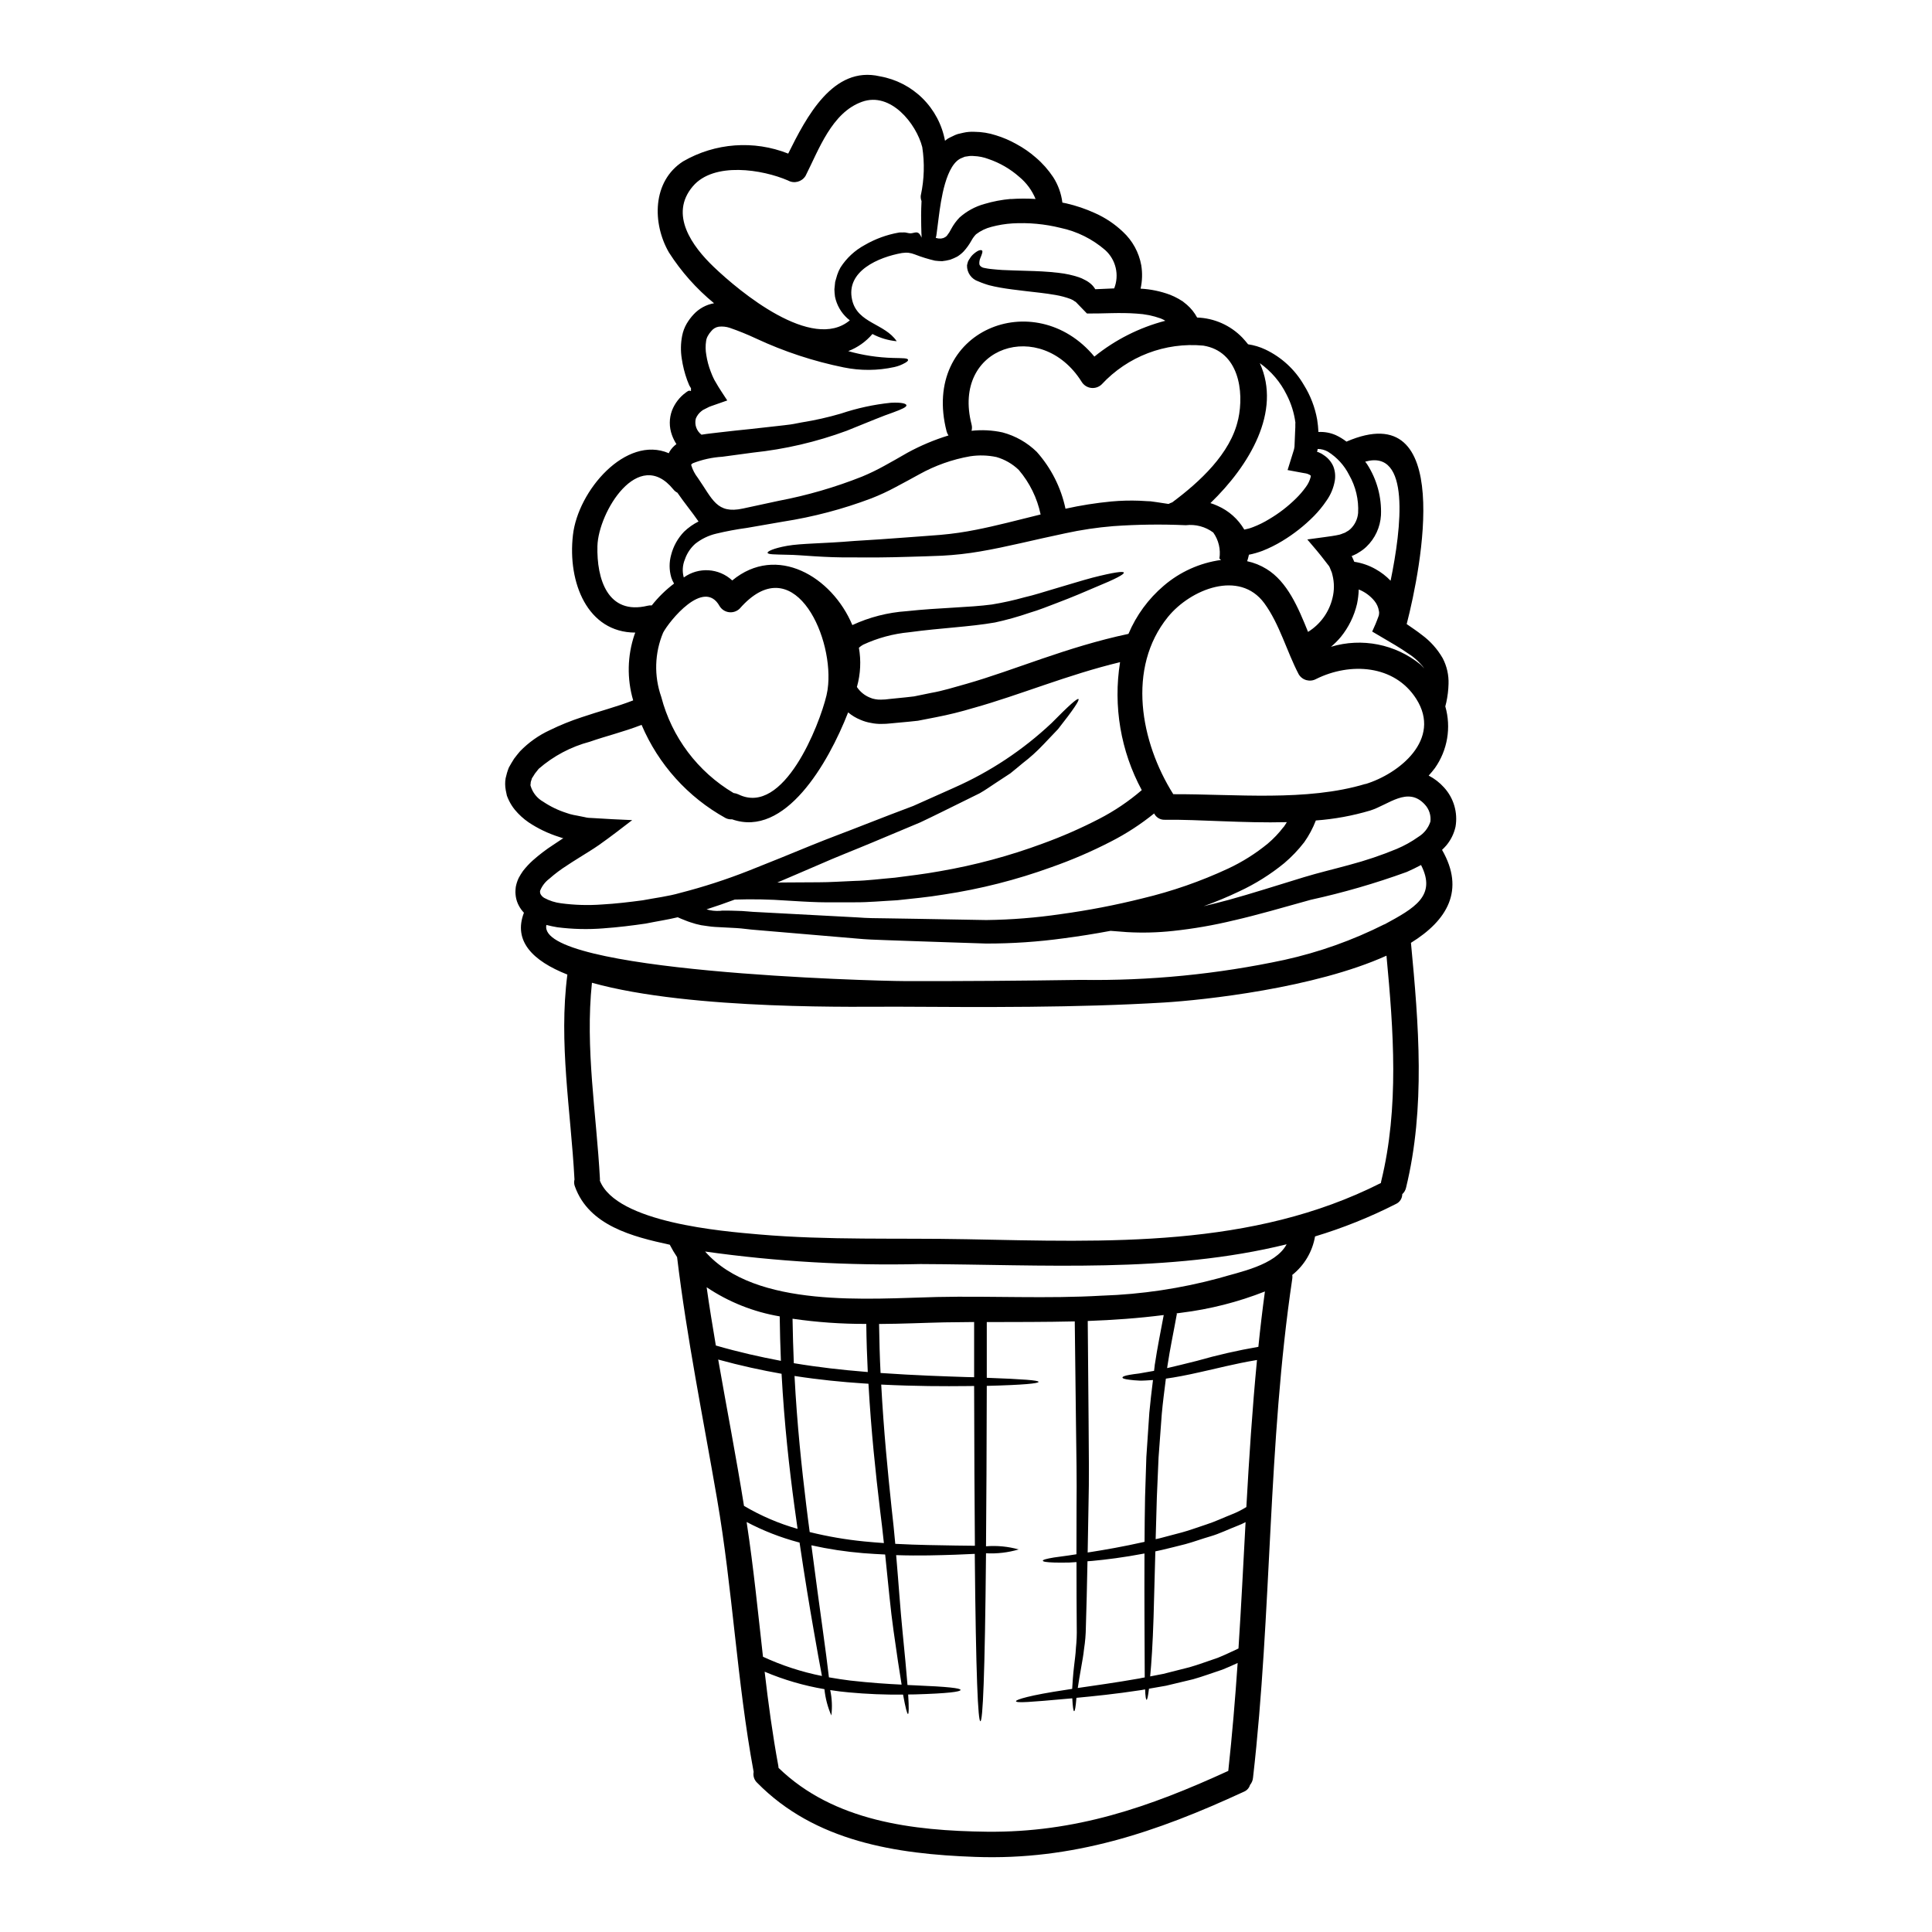 <?xml version="1.0" encoding="UTF-8"?>
<!-- Uploaded to: SVG Repo, www.svgrepo.com, Generator: SVG Repo Mixer Tools -->
<svg fill="#000000" width="800px" height="800px" version="1.1" viewBox="144 144 512 512" xmlns="http://www.w3.org/2000/svg">
 <g>
  <path d="m493.08 263.61c0 0.09-0.023 0.156 0 0.203h0.246l0.156 0.066h0.004c0.5 0.195 0.973 0.461 1.398 0.789 1.086 0.723 1.941 1.742 2.461 2.934 0.465 1.199 0.602 2.504 0.395 3.773-0.328 1.926-1.094 3.758-2.234 5.348-0.969 1.438-2.07 2.781-3.285 4.019-2.519 2.551-5.348 4.777-8.418 6.633-1.684 1.023-3.449 1.902-5.281 2.621-1.16 0.434-2.352 0.773-3.566 1.016-0.02 0.059-0.027 0.117-0.02 0.18-0.113 0.52-0.254 1.031-0.43 1.535 1.809 0.383 3.543 1.078 5.117 2.051 5.551 3.391 8.418 10.234 11.02 16.68 3.266-2.016 5.594-5.246 6.481-8.98 0.496-1.988 0.496-4.062 0-6.051-0.082-0.473-0.234-0.926-0.453-1.352l-0.246-0.633c-0.066-0.09 0.023 0.023-0.199-0.395-0.16-0.223-0.227-0.273-0.34-0.43l-0.609-0.789c-1.602-2.121-3.25-4.019-4.828-5.867 1.445-0.199 2.891-0.395 4.309-0.586 1.422-0.191 3.004-0.395 4.285-0.699l-0.004-0.004c0.297-0.082 0.582-0.188 0.859-0.312l0.34-0.113v-0.004c0.207-0.074 0.406-0.18 0.586-0.312 0.371-0.184 0.711-0.418 1.016-0.699 1.195-1.121 1.934-2.644 2.074-4.277 0.195-3.531-0.637-7.043-2.394-10.109-1.27-2.519-3.207-4.644-5.598-6.141-0.832-0.473-1.773-0.723-2.731-0.727l-0.043 0.32zm9.211 27.898 0.453 1.016h-0.004c0.062 0.117 0.117 0.234 0.16 0.359 2 0.297 3.93 0.965 5.688 1.969 1.457 0.816 2.781 1.84 3.934 3.047 2.891-14.039 5.324-34.965-6.727-31.555 0.156 0.223 0.34 0.43 0.496 0.676 2.598 4.019 3.883 8.742 3.68 13.52-0.188 3.184-1.574 6.176-3.883 8.375-0.613 0.582-1.297 1.09-2.031 1.516-0.344 0.238-0.715 0.441-1.105 0.605l-0.652 0.297c-0.023 0-0.047 0.023-0.066 0.023s-0.047 0.023-0.066 0.043l0.109 0.113zm-209.04 74.598h-0.023l-0.09-0.023h-0.043v0.023l-1.016-0.34c-2.832-0.898-5.519-2.191-7.992-3.836-1.367-0.941-2.598-2.066-3.656-3.344-0.59-0.727-1.098-1.52-1.512-2.359-0.219-0.441-0.414-0.895-0.586-1.355-0.113-0.496-0.223-1.016-0.316-1.516h0.004c-0.191-1.027-0.199-2.082-0.027-3.113 0.207-0.969 0.492-1.918 0.859-2.84 0.43-0.789 0.902-1.574 1.379-2.328 0.496-0.699 1.035-1.312 1.574-1.969 2.258-2.332 4.926-4.231 7.871-5.594 2.738-1.34 5.566-2.488 8.461-3.434 4.606-1.574 9.391-2.797 13.656-4.469h0.004c-1.684-5.719-1.559-11.824 0.359-17.469 0.047-0.156 0.137-0.316 0.203-0.496-12.688-0.023-17.969-13.273-16.531-25.82 1.312-11.809 14.062-26.59 25.418-21.715 0.043-0.125 0.098-0.246 0.156-0.363 0.473-0.805 1.102-1.5 1.852-2.055-0.484-0.75-0.879-1.555-1.18-2.394-0.773-2.113-0.766-4.434 0.023-6.543 0.746-1.891 2.012-3.531 3.656-4.727 0.949-0.742 1.039-0.43 1.18-0.43h0.18v-0.812s-0.066-0.023-0.066 0l-0.395-0.676-0.562-1.402 0.004 0.004c-0.664-1.836-1.141-3.734-1.422-5.664-0.324-2.023-0.285-4.086 0.109-6.098 0.219-1.105 0.617-2.168 1.18-3.148 0.523-0.891 1.145-1.723 1.852-2.481 1.434-1.551 3.34-2.59 5.418-2.957-4.668-3.832-8.703-8.371-11.957-13.457-4.426-7.652-4.492-18.848 3.769-24.152h0.004c8.477-4.902 18.73-5.66 27.836-2.051 4.762-9.574 11.848-23.406 24.328-20.469h0.004c4.266 0.754 8.203 2.789 11.281 5.84 3.078 3.051 5.148 6.969 5.941 11.227l0.676-0.52c0.43-0.25 0.875-0.477 1.332-0.676 0.438-0.238 0.898-0.434 1.375-0.586 0.496-0.113 0.973-0.227 1.469-0.34 0.961-0.219 1.949-0.301 2.934-0.25 1.941 0.012 3.867 0.324 5.711 0.926 1.887 0.578 3.703 1.355 5.418 2.324 1.844 0.992 3.57 2.191 5.144 3.566 1.77 1.508 3.316 3.258 4.606 5.191 1.309 2.039 2.144 4.348 2.438 6.754 0.34 0.066 0.676 0.113 1.016 0.199 2.633 0.605 5.195 1.473 7.652 2.598 2.723 1.215 5.223 2.887 7.383 4.945 2.535 2.348 4.238 5.457 4.852 8.855 0.336 2.062 0.277 4.168-0.18 6.207 2.68 0.137 5.32 0.688 7.832 1.625 0.777 0.309 1.531 0.668 2.258 1.082l1.129 0.699c0.359 0.273 0.695 0.562 1.059 0.859 1.102 0.957 2.019 2.102 2.707 3.387 4.535 0.152 8.832 2.062 11.984 5.324 0.543 0.586 1.039 1.152 1.516 1.762v0.004c1.578 0.23 3.113 0.695 4.559 1.371 4.289 2.027 7.856 5.312 10.234 9.418 1.746 2.801 2.938 5.91 3.519 9.16 0.172 1.094 0.285 2.191 0.336 3.297 1.566-0.09 3.129 0.191 4.562 0.812 1.02 0.469 1.98 1.051 2.867 1.738 28.734-12.391 19.863 33.246 15.961 48.352 1.125 0.789 2.867 1.941 4.016 2.867l-0.004-0.004c2.262 1.66 4.148 3.773 5.543 6.207 1.086 2.094 1.617 4.434 1.535 6.793-0.043 1.633-0.242 3.258-0.586 4.852-0.09 0.395-0.18 0.742-0.273 1.105h0.004c1.602 5.586 0.59 11.594-2.758 16.344-0.52 0.699-1.082 1.355-1.648 1.988 1.535 0.793 2.914 1.863 4.066 3.148 2.57 2.809 3.695 6.652 3.047 10.402-0.398 1.801-1.219 3.481-2.394 4.902-0.371 0.434-0.766 0.848-1.18 1.238 6.16 10.68 1.375 18.688-8.238 24.629 2.051 21.602 3.883 43.648-1.312 64.945v-0.004c-0.152 0.645-0.5 1.227-0.992 1.672-0.004 1.121-0.664 2.137-1.691 2.598-6.871 3.496-14.043 6.371-21.422 8.598-0.691 4.027-2.84 7.66-6.035 10.203 0.055 0.336 0.055 0.68 0 1.016-6.523 43.836-5.371 88.301-10.406 132.27-0.07 0.688-0.344 1.34-0.789 1.875-0.242 0.82-0.852 1.484-1.648 1.801-23.25 10.746-45.266 18.215-71.191 17.266-20.969-0.742-42.48-4.062-57.805-19.68v0.004c-0.766-0.734-1.105-1.809-0.902-2.848-4.445-24.008-5.551-48.414-9.707-72.422-3.676-21.328-7.988-42.508-10.582-64.012h-0.004c-0.695-1.031-1.328-2.102-1.895-3.207-0.02-0.02-0.027-0.043-0.023-0.066-9.883-2.144-21.418-5.055-25.145-15.418-0.246-0.609-0.289-1.285-0.113-1.918 0-0.047-0.02-0.066-0.02-0.113-0.973-18.055-4.223-36.07-1.875-54.148-9.254-3.656-14.379-8.914-11.512-16.387-0.516-0.539-0.957-1.148-1.312-1.805-0.414-0.754-0.695-1.57-0.832-2.418-0.062-0.402-0.098-0.809-0.113-1.215 0.008-0.461 0.039-0.922 0.094-1.379 0.152-0.836 0.418-1.648 0.785-2.418 0.34-0.629 0.715-1.238 1.125-1.824 0.777-1 1.641-1.93 2.574-2.777 1.719-1.531 3.555-2.93 5.488-4.18 0.742-0.496 1.512-0.992 2.277-1.512 0.34-0.199 0.223-0.133 0.273-0.18 0.047-0.047 0.023-0.047 0.047-0.07zm229.82-4.379c0.199-1.66-0.344-3.32-1.488-4.535-4.492-4.898-9.617 0.09-14.445 1.602-4.699 1.398-9.535 2.285-14.426 2.641-0.785 2.047-1.82 3.988-3.09 5.777-1.562 2.023-3.332 3.879-5.281 5.531-3.644 2.981-7.648 5.492-11.918 7.477-3.082 1.473-6.234 2.785-9.445 3.938 2.121-0.496 4.328-1.062 6.691-1.691 5.844-1.605 12.438-3.727 19.91-6.008 3.883-1.18 7.898-2.121 12.008-3.25h-0.004c4.277-1.129 8.473-2.543 12.559-4.234 2.027-0.855 3.957-1.93 5.754-3.207 1.508-0.922 2.633-2.356 3.176-4.039zm-2.633-41.625c0.359 0.34 0.676 0.676 1.016 1.039-1.184-1.59-2.652-2.945-4.332-3.996-2.211-1.535-3.41-2.211-9.477-5.777 0.293-0.676 0.609-1.355 0.902-2.035s0.453-1.18 0.699-1.801c0.148-0.305 0.227-0.637 0.227-0.973 0.02-0.211 0.004-0.426-0.047-0.629-0.148-1-0.57-1.938-1.219-2.715-1.102-1.332-2.519-2.363-4.129-3-0.039 1.285-0.191 2.559-0.453 3.816-0.75 3.207-2.215 6.199-4.289 8.758-0.793 0.949-1.668 1.824-2.617 2.617 8.195-2.465 17.078-0.707 23.719 4.695zm-9.547 68.879c7.973-4.328 13.875-7.57 9.699-15.742-1.285 0.699-2.551 1.285-3.812 1.852v-0.004c-8.293 3.012-16.777 5.473-25.395 7.363-7.519 2.098-14.223 4.039-20.312 5.441l-0.004-0.004c-5.34 1.301-10.762 2.242-16.227 2.824-4.031 0.438-8.094 0.543-12.145 0.312-1.648-0.137-3.094-0.246-4.379-0.34-4.199 0.789-8.328 1.445-12.348 1.969-6.828 0.941-13.715 1.41-20.605 1.398-6.434-0.223-12.504-0.395-18.238-0.609-2.867-0.09-5.644-0.199-8.328-0.293-2.684-0.09-5.324-0.18-7.832-0.43-10.113-0.859-18.918-1.602-26.543-2.258-1.969-0.133-3.633-0.43-5.324-0.516-1.941-0.09-3.812-0.203-5.621-0.297-1.312-0.066-2.441-0.316-3.613-0.453l-0.004 0.004c-0.988-0.195-1.961-0.457-2.914-0.789-0.879-0.273-1.645-0.633-2.438-0.93-0.293-0.109-0.609-0.27-0.902-0.395-2.731 0.656-5.598 1.082-8.484 1.672-3.543 0.516-7.312 0.992-11.199 1.262l0.004 0.004c-4.086 0.328-8.195 0.227-12.258-0.293-0.949-0.156-1.895-0.363-2.867-0.609-2.754 12.395 86.359 14.855 94.777 14.875 15.617 0.047 31.285-0.086 46.902-0.316h0.004c18.109 0.273 36.191-1.504 53.898-5.301 9.191-2.031 18.094-5.199 26.5-9.434zm-5.035-37.195c8.891-2.711 20.336-11.828 13.453-22.598-5.777-9.055-17.539-9.707-26.5-5.258h-0.004c-1.617 0.906-3.66 0.367-4.625-1.219-3.184-6.07-5.059-13.293-9.121-18.844-6.59-8.961-19.547-3.723-25.527 3.613-11.02 13.562-7.266 33.246 1.402 46.992 16.34-0.062 35.34 1.992 50.918-2.723zm4.176 105.25c4.785-19.547 3.269-39.883 1.398-59.77-19.094 8.621-48.371 11.762-58.977 12.414-23.473 1.398-47.336 1.238-70.895 1.105-8.105-0.066-54.152 1.082-80.688-6.344-1.828 17.359 1.18 34.637 2.121 51.984h-0.004c0.016 0.152 0.008 0.305-0.023 0.453 4.406 11.176 32.594 13.43 42.258 14.266 18.258 1.574 36.586 0.906 54.891 1.262 37.309 0.723 75.68 2.394 109.84-14.898zm-18.688-186.57c0-0.543 0.156-0.297-0.113-0.52h-0.004c-0.102-0.098-0.227-0.168-0.359-0.207l-0.273-0.133-0.473-0.137-1.016-0.176c-1.312-0.246-2.617-0.477-3.883-0.723 0.539-1.781 1.105-3.566 1.645-5.281l0.004-0.004c0.074-0.258 0.129-0.52 0.156-0.789l0.023-0.043c0.047-1.402 0.113-2.664 0.156-3.812 0.09-1.242 0.066-1.781 0.066-2.394h0.004c0.02-0.074 0.027-0.148 0.023-0.227-0.34-2.59-1.129-5.102-2.328-7.422-1.637-3.336-4.078-6.207-7.109-8.355 5.844 12.82-2.797 27.16-13.09 37.086 0.648 0.199 1.281 0.441 1.898 0.723 2.965 1.297 5.445 3.5 7.082 6.297 0.809-0.148 1.602-0.375 2.363-0.68 1.457-0.562 2.863-1.254 4.195-2.074 2.606-1.531 5.008-3.383 7.156-5.508 0.953-0.93 1.82-1.941 2.594-3.023 0.598-0.789 1.031-1.684 1.273-2.641zm-7.203 92.77c0.32-0.453 0.609-0.902 0.883-1.355-11.602 0.293-23.316-0.742-32.273-0.633h-0.004c-1.211 0.074-2.352-0.586-2.891-1.672-3.555 2.875-7.394 5.371-11.465 7.449-5.094 2.629-10.367 4.898-15.777 6.797-9.238 3.352-18.789 5.777-28.508 7.242-4.328 0.723-8.484 1.086-12.371 1.516-3.906 0.199-7.606 0.562-11.059 0.539-3.457-0.023-6.656 0.066-9.703-0.023-3.047-0.09-5.801-0.27-8.375-0.426-4.621-0.332-9.254-0.426-13.883-0.27-2.438 0.902-4.922 1.781-7.477 2.594 1.16 0.348 2.379 0.48 3.586 0.391l0.203-0.02 0.395-0.047h1.238c0.859 0 1.738 0.047 2.641 0.066 1.805 0 3.769 0.297 5.621 0.34 7.586 0.395 16.32 0.859 26.344 1.402 2.504 0.203 5.117 0.223 7.785 0.246 2.668 0.023 5.414 0.09 8.266 0.133 5.688 0.09 11.691 0.203 18.059 0.32h0.004c6.617-0.082 13.223-0.609 19.77-1.574 7.289-0.996 14.516-2.391 21.648-4.176 7.809-1.863 15.41-4.508 22.688-7.898 3.75-1.754 7.266-3.969 10.469-6.59 1.551-1.309 2.953-2.785 4.18-4.398zm-6.66 137.69c0.496-4.902 1.074-9.793 1.734-14.672-7.137 2.812-14.598 4.707-22.211 5.644-0.449 0.066-0.902 0.109-1.332 0.18l0.223 0.043c-0.859 4.809-1.852 9.391-2.504 13.816-0.023 0.199-0.047 0.395-0.09 0.629 2.254-0.52 4.805-1.148 7.871-1.918h0.004c5.363-1.535 10.805-2.777 16.305-3.723zm-10.473-18.191c5.348-1.625 14.957-3.367 17.965-8.984-31.332 7.727-64.469 5.367-97.039 5.238-19.082 0.453-38.168-0.656-57.07-3.32 13.34 15.211 43.629 12.457 61.402 12.051 14.602-0.316 29.254 0.496 43.855-0.363v0.004c10.438-0.352 20.801-1.902 30.883-4.625zm7.289 60.645c0.723-12.988 1.574-25.977 2.82-38.965-5.902 0.973-10.945 2.328-15.234 3.25-3.453 0.789-6.387 1.336-8.914 1.691-0.395 3.184-0.816 6.32-1.082 9.301-0.297 4.062-0.59 7.945-0.859 11.621-0.16 3.703-0.32 7.223-0.453 10.539-0.113 3.977-0.203 7.633-0.316 11.082 0.34-0.066 0.676-0.133 1.016-0.223 1.875-0.496 3.856-1.016 5.961-1.574 2.102-0.559 4.195-1.379 6.453-2.098 2.258-0.719 4.516-1.805 6.926-2.754v0.004c1.23-0.496 2.414-1.094 3.543-1.785 0.051-0.02 0.098-0.051 0.137-0.09zm-0.203 3.996h-0.004c-0.668 0.363-1.363 0.68-2.074 0.949-2.527 0.973-4.875 2.144-7.223 2.82s-4.562 1.512-6.691 2.078c-2.129 0.566-4.195 1.035-6.117 1.512-0.629 0.133-1.215 0.246-1.805 0.395-0.176 6.797-0.34 12.574-0.473 17.43-0.223 7.086-0.562 12.203-0.902 15.707 1.148-0.227 2.301-0.453 3.496-0.676 2.211-0.566 4.516-1.152 6.953-1.762 2.394-0.676 4.828-1.621 7.445-2.481 1.805-0.723 3.633-1.605 5.512-2.484 0.73-11.164 1.273-22.34 1.879-33.488zm-1.969-292.19c1.668-7.586 0.109-18.078-9.234-19.594h-0.004c-10.082-0.949-20.035 2.848-26.926 10.273-0.75 0.727-1.793 1.07-2.832 0.934-1.035-0.137-1.953-0.738-2.492-1.633-10.68-16.996-34.535-9.504-29.164 11.309h-0.004c0.152 0.555 0.152 1.137 0 1.691 2.746-0.305 5.523-0.16 8.219 0.43 3.41 0.906 6.527 2.68 9.055 5.144 3.812 4.273 6.441 9.473 7.625 15.078 3.996-0.887 8.043-1.527 12.117-1.918 2.484-0.227 4.984-0.297 7.481-0.203l1.941 0.113 0.996 0.043 1.621 0.223c1.039 0.16 2.102 0.32 3.148 0.477v0.004c0.336-0.176 0.68-0.324 1.039-0.453 0.023-0.023 0.023-0.043 0.066-0.066 7.059-5.262 15.363-12.828 17.328-21.852zm-2.617 358.12c1.035-9.523 1.828-19.051 2.481-28.598-1.375 0.633-2.707 1.242-4.039 1.762-2.731 0.902-5.281 1.852-7.766 2.551-2.527 0.609-4.894 1.18-7.176 1.715-1.574 0.293-3.051 0.539-4.516 0.789-0.246 2.031-0.453 2.938-0.633 2.938-0.18 0-0.316-0.859-0.395-2.754-0.34 0.066-0.676 0.137-0.996 0.18-6.977 1.062-12.637 1.625-17.199 2.055-0.199 2.394-0.395 3.543-0.605 3.543-0.211 0-0.363-1.039-0.5-3.41-0.426 0.043-0.879 0.066-1.309 0.109-9.797 0.883-13.52 1.18-13.609 0.656-0.09-0.395 3.543-1.574 13.316-3.027 0.52-0.09 1.039-0.18 1.574-0.246 0.109-1.668 0.223-3.723 0.52-6.164 0.156-1.422 0.395-2.957 0.473-4.625l-0.004 0.004c0.195-1.824 0.27-3.656 0.223-5.488-0.043-4.852-0.066-10.629-0.066-17.32-0.652 0.047-1.309 0.09-1.898 0.113-1.645 0.043-2.977 0.023-4.016 0-2.078-0.066-2.981-0.223-3.004-0.477-0.023-0.25 0.883-0.516 2.914-0.855 1.016-0.16 2.32-0.34 3.938-0.543 0.633-0.113 1.336-0.203 2.055-0.316 0-3.938 0.023-8.129 0.023-12.734 0.09-6.793-0.047-14.082-0.156-22.457-0.09-8.215-0.203-17.648-0.316-26.52-7.742 0.18-15.531 0.156-23.316 0.18v14.766c9.84 0.359 13.723 0.676 13.723 1.082s-3.883 0.812-13.723 1.059c-0.047 16.926-0.09 30.969-0.203 42.508v0.004c2.914-0.234 5.844 0.047 8.66 0.836-2.809 0.828-5.738 1.168-8.66 1.016-0.297 32.863-0.859 44.508-1.488 44.508s-1.18-11.598-1.492-44.352c-1.535 0.066-3.25 0.156-5.168 0.223-4.242 0.137-9.445 0.32-15.664 0.113 0.676 7.832 1.105 14.422 1.648 19.816 0.629 6.34 1.082 11.129 1.355 14.602 0.699 0.047 1.379 0.066 2.031 0.09 8.691 0.363 12.027 0.742 12.027 1.219 0 0.477-3.316 0.926-12.051 1.18-0.586 0-1.18 0.023-1.828 0.023 0.223 3.586 0.176 5.144-0.047 5.168s-0.652-1.574-1.309-5.148v0.008c-4.793 0.055-9.586-0.141-14.355-0.586-1.574-0.133-3.227-0.34-4.945-0.609 0.469 2.211 0.57 4.484 0.297 6.727-0.969-2.215-1.586-4.57-1.832-6.973-5.441-0.922-10.758-2.473-15.844-4.625 0.969 8.348 2.098 16.699 3.633 24.984 0.023 0.18 0.023 0.34 0.047 0.496 14.645 14.195 35.617 16.68 55.23 16.926 23.449 0.25 42.949-6.477 63.941-16.113zm-1.922-320.9-0.43-0.395v0.004c0.379-2.422-0.207-4.891-1.629-6.887-2.082-1.551-4.684-2.246-7.266-1.938-6.418-0.289-12.844-0.207-19.254 0.246-4.273 0.352-8.52 0.984-12.707 1.898-8.125 1.691-15.594 3.633-22.547 4.805-3.332 0.574-6.695 0.949-10.07 1.129-3.227 0.156-6.004 0.199-8.781 0.293-5.414 0.18-10.234 0.203-14.422 0.16-8.375 0.109-14.168-0.68-17.711-0.699-3.609-0.09-5.258-0.066-5.348-0.52-0.09-0.34 1.422-1.18 5.191-1.852 3.769-0.668 9.57-0.586 17.762-1.285 4.109-0.246 8.824-0.543 14.312-0.973 2.707-0.223 5.711-0.395 8.66-0.652v-0.004c3.144-0.273 6.273-0.727 9.367-1.352 5.191-1.016 10.836-2.508 17.062-4.043-0.914-4.359-2.906-8.418-5.797-11.809-1.664-1.598-3.691-2.766-5.906-3.406-2.293-0.488-4.656-0.555-6.973-0.203-4.719 0.824-9.266 2.438-13.453 4.762-1.016 0.562-2.031 1.129-3.047 1.668-1.082 0.586-2.168 1.18-3.25 1.738v0.004c-2.082 1.125-4.231 2.121-6.434 2.981-7.555 2.856-15.383 4.918-23.363 6.16-3.43 0.586-6.633 1.152-9.637 1.672-2.715 0.367-5.414 0.871-8.078 1.512-2.035 0.473-3.941 1.391-5.578 2.684-1.266 1.121-2.215 2.551-2.758 4.152-0.633 1.516-0.734 3.203-0.293 4.785 3.918-2.836 9.301-2.508 12.844 0.789 11.785-9.75 26.453-1.016 31.828 11.828h-0.004c4.527-2.098 9.398-3.344 14.371-3.684 8.824-0.949 16.453-0.949 22.684-1.781v-0.004c2.891-0.473 5.754-1.109 8.578-1.898 2.664-0.609 5.082-1.422 7.269-2.055 4.402-1.285 7.988-2.414 10.766-3.148 5.668-1.445 8.172-1.758 8.285-1.332 0.113 0.43-2.098 1.648-7.402 3.812-2.684 1.152-6.051 2.617-10.426 4.266-2.168 0.812-4.539 1.805-7.246 2.594l-0.004 0.004c-2.965 1.02-5.988 1.863-9.051 2.531-6.727 1.18-14.332 1.445-22.75 2.594h-0.004c-4.223 0.398-8.348 1.512-12.199 3.297-0.406 0.227-0.785 0.5-1.129 0.812 0.602 3.418 0.434 6.926-0.496 10.27-0.023 0.047-0.023 0.09-0.043 0.113 0.836 1.273 2.039 2.258 3.449 2.824 0.461 0.211 0.945 0.355 1.445 0.43 0.527 0.105 1.066 0.141 1.602 0.109 0.68-0.004 1.359-0.055 2.031-0.156 0.723-0.066 1.445-0.133 2.191-0.223 1.445-0.156 2.934-0.273 4.445-0.477 1.492-0.316 2.981-0.605 4.516-0.926 3.047-0.52 6.164-1.512 9.344-2.394 12.754-3.633 26.477-9.75 42.953-13.25 2.078-4.918 5.273-9.285 9.34-12.746 4.297-3.688 9.562-6.062 15.168-6.836zm-14.762-63.402v0.004c-0.391-0.238-0.797-0.441-1.219-0.613-2.059-0.738-4.211-1.172-6.391-1.285-4.516-0.34-8.848 0.023-13.156-0.023l-3.047-3.148c-0.027 0.012-0.051 0.027-0.07 0.047 0 0 0.047-0.023-0.043-0.066-0.355-0.289-0.754-0.516-1.184-0.68-1.285-0.477-2.617-0.832-3.969-1.062-2.797-0.496-5.531-0.742-7.988-1.039-2.461-0.297-4.723-0.562-6.75-0.926-1.039-0.18-1.988-0.395-2.914-0.629-0.449-0.113-0.902-0.297-1.332-0.43-0.43-0.133-1.039-0.395-1.492-0.586-1.828-0.594-3.047-2.32-3-4.242 0.07-0.352 0.16-0.699 0.273-1.039 0.141-0.293 0.305-0.57 0.496-0.832 0.273-0.445 0.617-0.844 1.016-1.184 1.262-1.086 1.918-1.086 2.188-0.883 0.273 0.203-0.023 1.016-0.453 2.031v0.004c-0.207 0.496-0.293 1.035-0.25 1.574 0.113 0.605 0.859 0.992 1.535 1.059l0.742 0.133c0.363 0.047 0.723 0.113 1.129 0.137 0.789 0.09 1.672 0.156 2.617 0.223 1.898 0.09 4.086 0.156 6.57 0.227 2.484 0.07 5.281 0.156 8.484 0.539l0.004 0.004c1.797 0.195 3.57 0.582 5.285 1.152 0.527 0.18 1.043 0.406 1.531 0.68 0.609 0.289 1.172 0.66 1.676 1.105 0.457 0.398 0.844 0.871 1.148 1.395 1.574-0.066 3.227-0.156 5.012-0.223 1.402-3.539 0.461-7.578-2.363-10.137-3.391-2.945-7.477-4.977-11.871-5.902-4.156-1.031-8.449-1.43-12.727-1.184-1.891 0.121-3.766 0.43-5.594 0.922-1.477 0.375-2.859 1.043-4.066 1.969-0.48 0.5-0.891 1.062-1.219 1.676-0.57 1.027-1.262 1.992-2.055 2.863-0.512 0.531-1.086 0.992-1.715 1.379-0.598 0.309-1.219 0.578-1.848 0.809-0.707 0.188-1.422 0.32-2.148 0.395-0.633-0.012-1.266-0.059-1.895-0.137-1.805-0.422-3.578-0.969-5.305-1.645-0.559-0.223-1.141-0.375-1.738-0.453-0.246 0-0.395-0.023-0.676-0.023-0.34 0.023-0.699 0.047-1.016 0.09-6.117 1.082-14.988 4.762-13.207 12.461 1.426 6.184 8.625 6.184 11.809 10.922-2.25-0.211-4.434-0.859-6.43-1.918-1.727 2.027-3.934 3.59-6.418 4.539 3.883 1.098 7.887 1.703 11.918 1.809 2.598 0.066 3.793 0.023 3.938 0.473 0.066 0.227-0.18 0.477-0.742 0.816l-0.004-0.004c-0.898 0.523-1.871 0.906-2.887 1.129-4.414 0.969-8.98 1-13.406 0.094-8.016-1.625-15.812-4.195-23.223-7.652-2.289-1.074-4.629-2.023-7.019-2.848-0.93-0.301-1.914-0.402-2.887-0.293-0.789 0.125-1.5 0.547-1.988 1.18-0.352 0.383-0.656 0.805-0.902 1.262-0.23 0.406-0.387 0.848-0.453 1.309-0.195 1.25-0.18 2.523 0.047 3.769 0.23 1.48 0.613 2.934 1.152 4.332l0.43 1.082 0.246 0.543c0.184 0.422 0.402 0.832 0.652 1.219 0.883 1.602 2.078 3.293 3.07 4.852-1.398 0.496-2.82 0.992-4.242 1.488l-0.539 0.203-0.395 0.199-0.789 0.395 0.004 0.004c-0.324 0.129-0.621 0.312-0.883 0.539-0.66 0.516-1.172 1.191-1.488 1.969-0.402 1.59 0.184 3.269 1.488 4.266h0.09c1.672-0.273 3.094-0.395 4.586-0.586 2.957-0.363 5.707-0.629 8.305-0.902 2.598-0.273 5.035-0.543 7.312-0.816 1.129-0.133 2.254-0.246 3.316-0.395 1.062-0.145 2.055-0.395 3.047-0.562l0.004 0.004c3.481-0.559 6.93-1.336 10.312-2.328 4.285-1.438 8.711-2.398 13.203-2.863 2.871-0.156 4.133 0.223 4.156 0.676 0.023 0.453-1.086 0.992-3.613 1.918-2.551 0.859-6.363 2.461-12.234 4.828-7.981 2.945-16.297 4.887-24.762 5.777-2.594 0.344-5.324 0.699-8.195 1.105h0.004c-2.66 0.164-5.277 0.734-7.762 1.699-0.176 0.094-0.336 0.215-0.477 0.355 0 0 0 0.047 0.023 0.227v0.004c0.367 1.191 0.949 2.309 1.715 3.293 3.938 5.664 4.988 9.66 11.961 8.148 2.957-0.629 6.117-1.309 9.523-2.055h0.004c7.531-1.434 14.914-3.578 22.039-6.406 2-0.832 3.953-1.773 5.848-2.824l2.957-1.648 3.273-1.875c3.449-1.879 7.078-3.406 10.836-4.559-0.227-0.328-0.395-0.695-0.5-1.082-6.883-26.793 23.383-38.867 39.164-19.816h-0.004c5.516-4.465 11.922-7.699 18.785-9.492zm-2.754 276.43c0.609-4.133 1.492-8.441 2.328-12.934-6.727 0.859-13.43 1.332-20.137 1.574 0.07 8.895 0.16 18.375 0.227 26.613 0.066 8.352 0.156 15.352-0.023 22.188-0.066 4.516-0.156 8.66-0.223 12.551 0.293-0.047 0.562-0.09 0.879-0.133 3.746-0.59 8.465-1.402 14.195-2.688 0.023-3.656 0.047-7.586 0.137-11.852 0.109-3.336 0.223-6.883 0.34-10.609 0.246-3.723 0.52-7.652 0.789-11.762 0.246-2.754 0.605-5.688 0.969-8.66-1.379 0.09-2.551 0.18-3.543 0.156-1.105-0.043-1.969-0.133-2.641-0.223-1.355-0.156-1.922-0.363-1.898-0.609 0.023-0.246 0.586-0.473 1.875-0.699 0.652-0.109 1.492-0.246 2.527-0.359 1.039-0.18 2.258-0.395 3.727-0.656h-0.004c0.078-0.023 0.164-0.039 0.246-0.043 0.055-0.625 0.141-1.223 0.215-1.852zm-2.703 83.102c0-3.543-0.023-8.715-0.07-16.027 0-4.695-0.043-10.293 0-16.816-5.578 1.059-10.184 1.625-13.883 1.969-0.43 0.043-0.816 0.066-1.219 0.09-0.133 6.812-0.273 12.637-0.43 17.516-0.023 1.895-0.18 3.789-0.473 5.664-0.18 1.738-0.477 3.273-0.723 4.695-0.43 2.277-0.695 4.152-0.949 5.711 4.406-0.656 9.82-1.379 16.344-2.531 0.43-0.105 0.926-0.191 1.402-0.27zm-0.789-235.13 0.004-0.004c-5.594-10.367-7.617-22.289-5.754-33.922-13.973 3.367-26.59 8.715-38.867 12.145l-0.004-0.004c-3.242 0.98-6.535 1.797-9.863 2.441l-4.852 0.945c-1.605 0.203-3.227 0.32-4.809 0.477-0.789 0.066-1.574 0.133-2.363 0.223-0.824 0.098-1.652 0.145-2.484 0.137-0.945 0.02-1.895-0.07-2.82-0.27-0.941-0.16-1.859-0.434-2.734-0.816-1.184-0.48-2.289-1.145-3.269-1.965-5.328 13.629-16.746 33.27-30.746 28.34l0.004-0.004c-0.602 0.051-1.199-0.066-1.738-0.336-9.969-5.512-17.809-14.207-22.258-24.695-4.828 1.875-9.41 2.957-13.723 4.469h0.004c-5.004 1.324-9.641 3.781-13.547 7.176-0.316 0.43-0.699 0.859-1.016 1.285-0.246 0.43-0.52 0.836-0.789 1.238-0.066 0.395-0.273 0.746-0.316 1.105 0.043 0.32-0.16 0.656 0 0.973l0.004 0.004c0.531 1.742 1.711 3.215 3.297 4.109 1.922 1.289 4.019 2.301 6.231 3l0.836 0.273h-0.004c0.648 0.176 1.305 0.32 1.969 0.426l1.969 0.395c0.332 0.09 0.672 0.152 1.016 0.184l1.242 0.066c1.691 0.113 3.387 0.203 5.078 0.297 1.758 0.09 3.523 0.156 5.258 0.246l-4.223 3.231c-1.512 1.129-2.957 2.234-4.648 3.41-1.602 1.125-3.699 2.363-5.191 3.316l-1.875 1.18-1.309 0.859h0.004c-1.668 1.051-3.246 2.238-4.723 3.543-1.09 0.816-1.934 1.918-2.438 3.184 0.02 0.055 0.008 0.113-0.023 0.156-0.004 0.105 0.004 0.211 0.023 0.316 0.02 0.168 0.074 0.328 0.156 0.477 0.23 0.391 0.559 0.715 0.949 0.945 1.383 0.75 2.891 1.23 4.449 1.422 3.598 0.48 7.234 0.586 10.855 0.316 3.656-0.203 7.199-0.633 10.766-1.105 3.41-0.652 6.773-1.039 9.977-1.969 6.18-1.586 12.258-3.559 18.191-5.902 5.688-2.234 11.059-4.449 16.184-6.547 5.125-2.098 10.113-3.906 14.602-5.688 4.492-1.781 8.781-3.391 12.754-4.898 3.863-1.734 7.465-3.344 10.812-4.828v-0.004c9.535-4.207 18.285-10.008 25.871-17.152 4.582-4.652 6.793-6.617 7.109-6.344 0.316 0.273-1.262 2.707-5.414 7.965-1.148 1.219-2.484 2.598-3.973 4.176h-0.004c-1.664 1.762-3.469 3.383-5.394 4.856-1.039 0.859-2.121 1.781-3.269 2.688-1.242 0.812-2.531 1.668-3.887 2.551-1.355 0.883-2.731 1.875-4.242 2.731l-4.852 2.394c-3.363 1.645-6.977 3.477-10.902 5.324-3.969 1.668-8.223 3.453-12.754 5.348-4.559 1.918-9.277 3.723-14.332 5.961-3.453 1.469-7.043 3.047-10.789 4.629 0.902-0.023 1.781-0.023 2.754-0.023 2.551-0.023 5.305-0.023 8.266-0.047 2.914 0 6.094-0.223 9.445-0.359 3.387-0.07 6.906-0.543 10.699-0.859 3.769-0.5 7.766-0.949 11.941-1.715 9.297-1.598 18.422-4.055 27.266-7.336 5.102-1.852 10.078-4.031 14.898-6.523 4.055-2.09 7.856-4.652 11.316-7.629zm-34.738-156.65 0.004-0.004c2.191-0.152 4.394-0.16 6.59-0.02-0.938-2.281-2.426-4.297-4.328-5.867-2.379-2.098-5.148-3.703-8.148-4.723-1.242-0.473-2.555-0.738-3.883-0.789-0.551-0.059-1.105-0.035-1.648 0.07l-0.746 0.109c-0.223 0.078-0.441 0.172-0.652 0.273-4.426 1.488-5.711 11.602-6.231 15.551-0.199 1.691-0.395 3.203-0.586 4.539-0.035 0.391-0.113 0.773-0.227 1.148 0.246 0.066 0.473 0.113 0.699 0.156 0.246 0 0.496 0.023 0.719 0.023h0.004c0.168-0.059 0.344-0.094 0.52-0.113 0.203-0.109 0.43-0.176 0.609-0.293 0.113-0.156 0.293-0.156 0.43-0.395v0.004c0.441-0.551 0.82-1.148 1.129-1.785 0.59-1.094 1.324-2.102 2.188-2.996 1.895-1.688 4.148-2.914 6.59-3.59 2.273-0.68 4.606-1.125 6.969-1.332zm-9.484 356.89c-0.113-11.488-0.156-25.484-0.203-42.344-0.605 0-1.238 0.02-1.895 0.02-5.902 0.066-13.41 0.066-22.73-0.395 0.676 12.438 1.758 23.316 2.754 32.727 0.395 3.34 0.699 6.481 0.973 9.48 6.297 0.34 11.578 0.359 15.891 0.449zm-0.203-44.668v-14.629c-2.617 0.023-5.234 0.043-7.871 0.09-5.117 0.109-11.082 0.395-17.32 0.43 0.07 4.492 0.18 8.824 0.395 12.988 9.387 0.652 16.953 0.883 22.906 1.082 0.652 0.016 1.266 0.016 1.871 0.039zm-14.105-313.3-0.004-0.004c0.887-4.172 1.012-8.469 0.363-12.684-1.574-6.164-8.352-14.766-15.98-12.008-8.016 2.867-11.414 12.664-14.957 19.637v-0.004c-0.969 1.578-3.008 2.117-4.629 1.223-6.75-2.938-19.66-5.035-25.234 1.535-6.363 7.477-0.113 15.957 5.531 21.352 6.859 6.566 26.066 22.547 36.07 14.168-0.227-0.18-0.43-0.34-0.656-0.543-1.672-1.512-2.82-3.519-3.273-5.731-0.086-0.641-0.141-1.289-0.156-1.938l0.199-1.969c0.18-0.633 0.363-1.242 0.543-1.875h0.004c0.223-0.684 0.516-1.344 0.879-1.969 1.598-2.488 3.805-4.531 6.41-5.934 2.789-1.621 5.848-2.738 9.027-3.297 0.43-0.09 0.883 0 1.312-0.047 0.496-0.043 1.148 0.227 1.715 0.246 0.566 0.02 1.082-0.246 1.602-0.246 0.52 0 0.969 0.297 1.398 1.402 0-2.258 0-0.723-0.023-0.789-0.043-1.355-0.086-3.434-0.086-5.148 0-1.148 0.043-2.438 0.109-3.766-0.207-0.508-0.27-1.059-0.188-1.602zm-5.117 394.75c-0.566-3.453-1.285-8.148-2.144-14.332-0.789-5.488-1.379-12.168-2.211-20.137-1.875-0.09-3.793-0.199-5.844-0.359h-0.004c-4.609-0.379-9.188-1.074-13.703-2.078 1.148 8.891 2.188 16.367 3 22.301 0.723 5.211 1.262 9.387 1.648 12.688 1.988 0.359 3.883 0.629 5.688 0.859 5.305 0.598 9.797 0.891 13.547 1.07zm-4.695-37.516c-0.297-2.82-0.633-5.801-1.039-8.938-1.129-9.477-2.328-20.539-3.047-33.27-0.477-0.02-0.926-0.043-1.422-0.09-5.465-0.359-11.559-0.945-18.172-1.969 0.676 12.988 1.922 24.465 3.094 34.129 0.316 2.527 0.609 4.922 0.926 7.242l-0.004-0.004c4.75 1.172 9.578 2.004 14.445 2.484 1.809 0.18 3.519 0.312 5.191 0.43zm-5.285-45.398c0.34 0.023 0.676 0.047 1.016 0.09-0.203-4.086-0.34-8.328-0.395-12.754-6.539 0.027-13.07-0.434-19.543-1.375 0.066 4.043 0.18 7.988 0.34 11.785 6.754 1.125 12.98 1.801 18.582 2.254zm-9.48-182.09c1.152-13.777-9.547-36.004-23.449-20.133-0.75 0.73-1.793 1.078-2.828 0.949-1.039-0.133-1.961-0.73-2.504-1.625-4.152-7.477-13.34 3.996-14.957 7.043-2.269 5.414-2.445 11.48-0.496 17.02 2.781 10.688 9.668 19.844 19.164 25.48 0.445 0.055 0.883 0.176 1.289 0.363 12.004 5.902 21.465-18.375 23.336-26.23 0.223-0.941 0.371-1.902 0.445-2.867zm-1.652 262.73c-0.605-3.203-1.332-7.199-2.188-12.145-1.082-6.164-2.363-13.883-3.746-23.223l-0.293-0.066c-4.762-1.27-9.367-3.07-13.727-5.371l0.066 0.473c1.781 11.715 2.938 23.473 4.266 35.234 4.988 2.312 10.23 4.023 15.621 5.098zm-6.453-38.965c-0.27-1.941-0.562-3.938-0.836-6.004-1.332-9.863-2.684-21.738-3.41-35.121-5.281-0.926-10.879-2.144-16.793-3.769 2.254 12.91 4.762 25.801 6.836 38.777h0.004c4.449 2.633 9.223 4.684 14.199 6.094zm-4.422-44.551c-0.156-3.816-0.262-7.742-0.316-11.785-6.93-1.172-13.527-3.801-19.363-7.719 0.719 5.148 1.574 10.293 2.438 15.441 6.074 1.754 11.824 3.047 17.242 4.062zm-25.664-219.73c1.137-1.09 2.43-2.004 3.836-2.707-1.715-2.504-3.746-4.922-5.598-7.629h0.004c-0.422-0.211-0.793-0.512-1.086-0.883-9.277-11.414-19.863 6.051-20.113 15.012-0.223 8.711 2.707 18.395 13.316 15.824 0.355-0.086 0.723-0.117 1.086-0.09 1.715-2.172 3.699-4.113 5.906-5.781-0.316-0.516-0.566-1.07-0.746-1.648-0.559-1.926-0.574-3.969-0.043-5.902 0.586-2.328 1.773-4.465 3.438-6.195z"/>
  <path d="m502.29 291.48v0.023h-0.023c0.012-0.016 0.012-0.035 0-0.047z"/>
  <path d="m493.23 263.79 0.07 0.043h-0.023z"/>
 </g>
</svg>